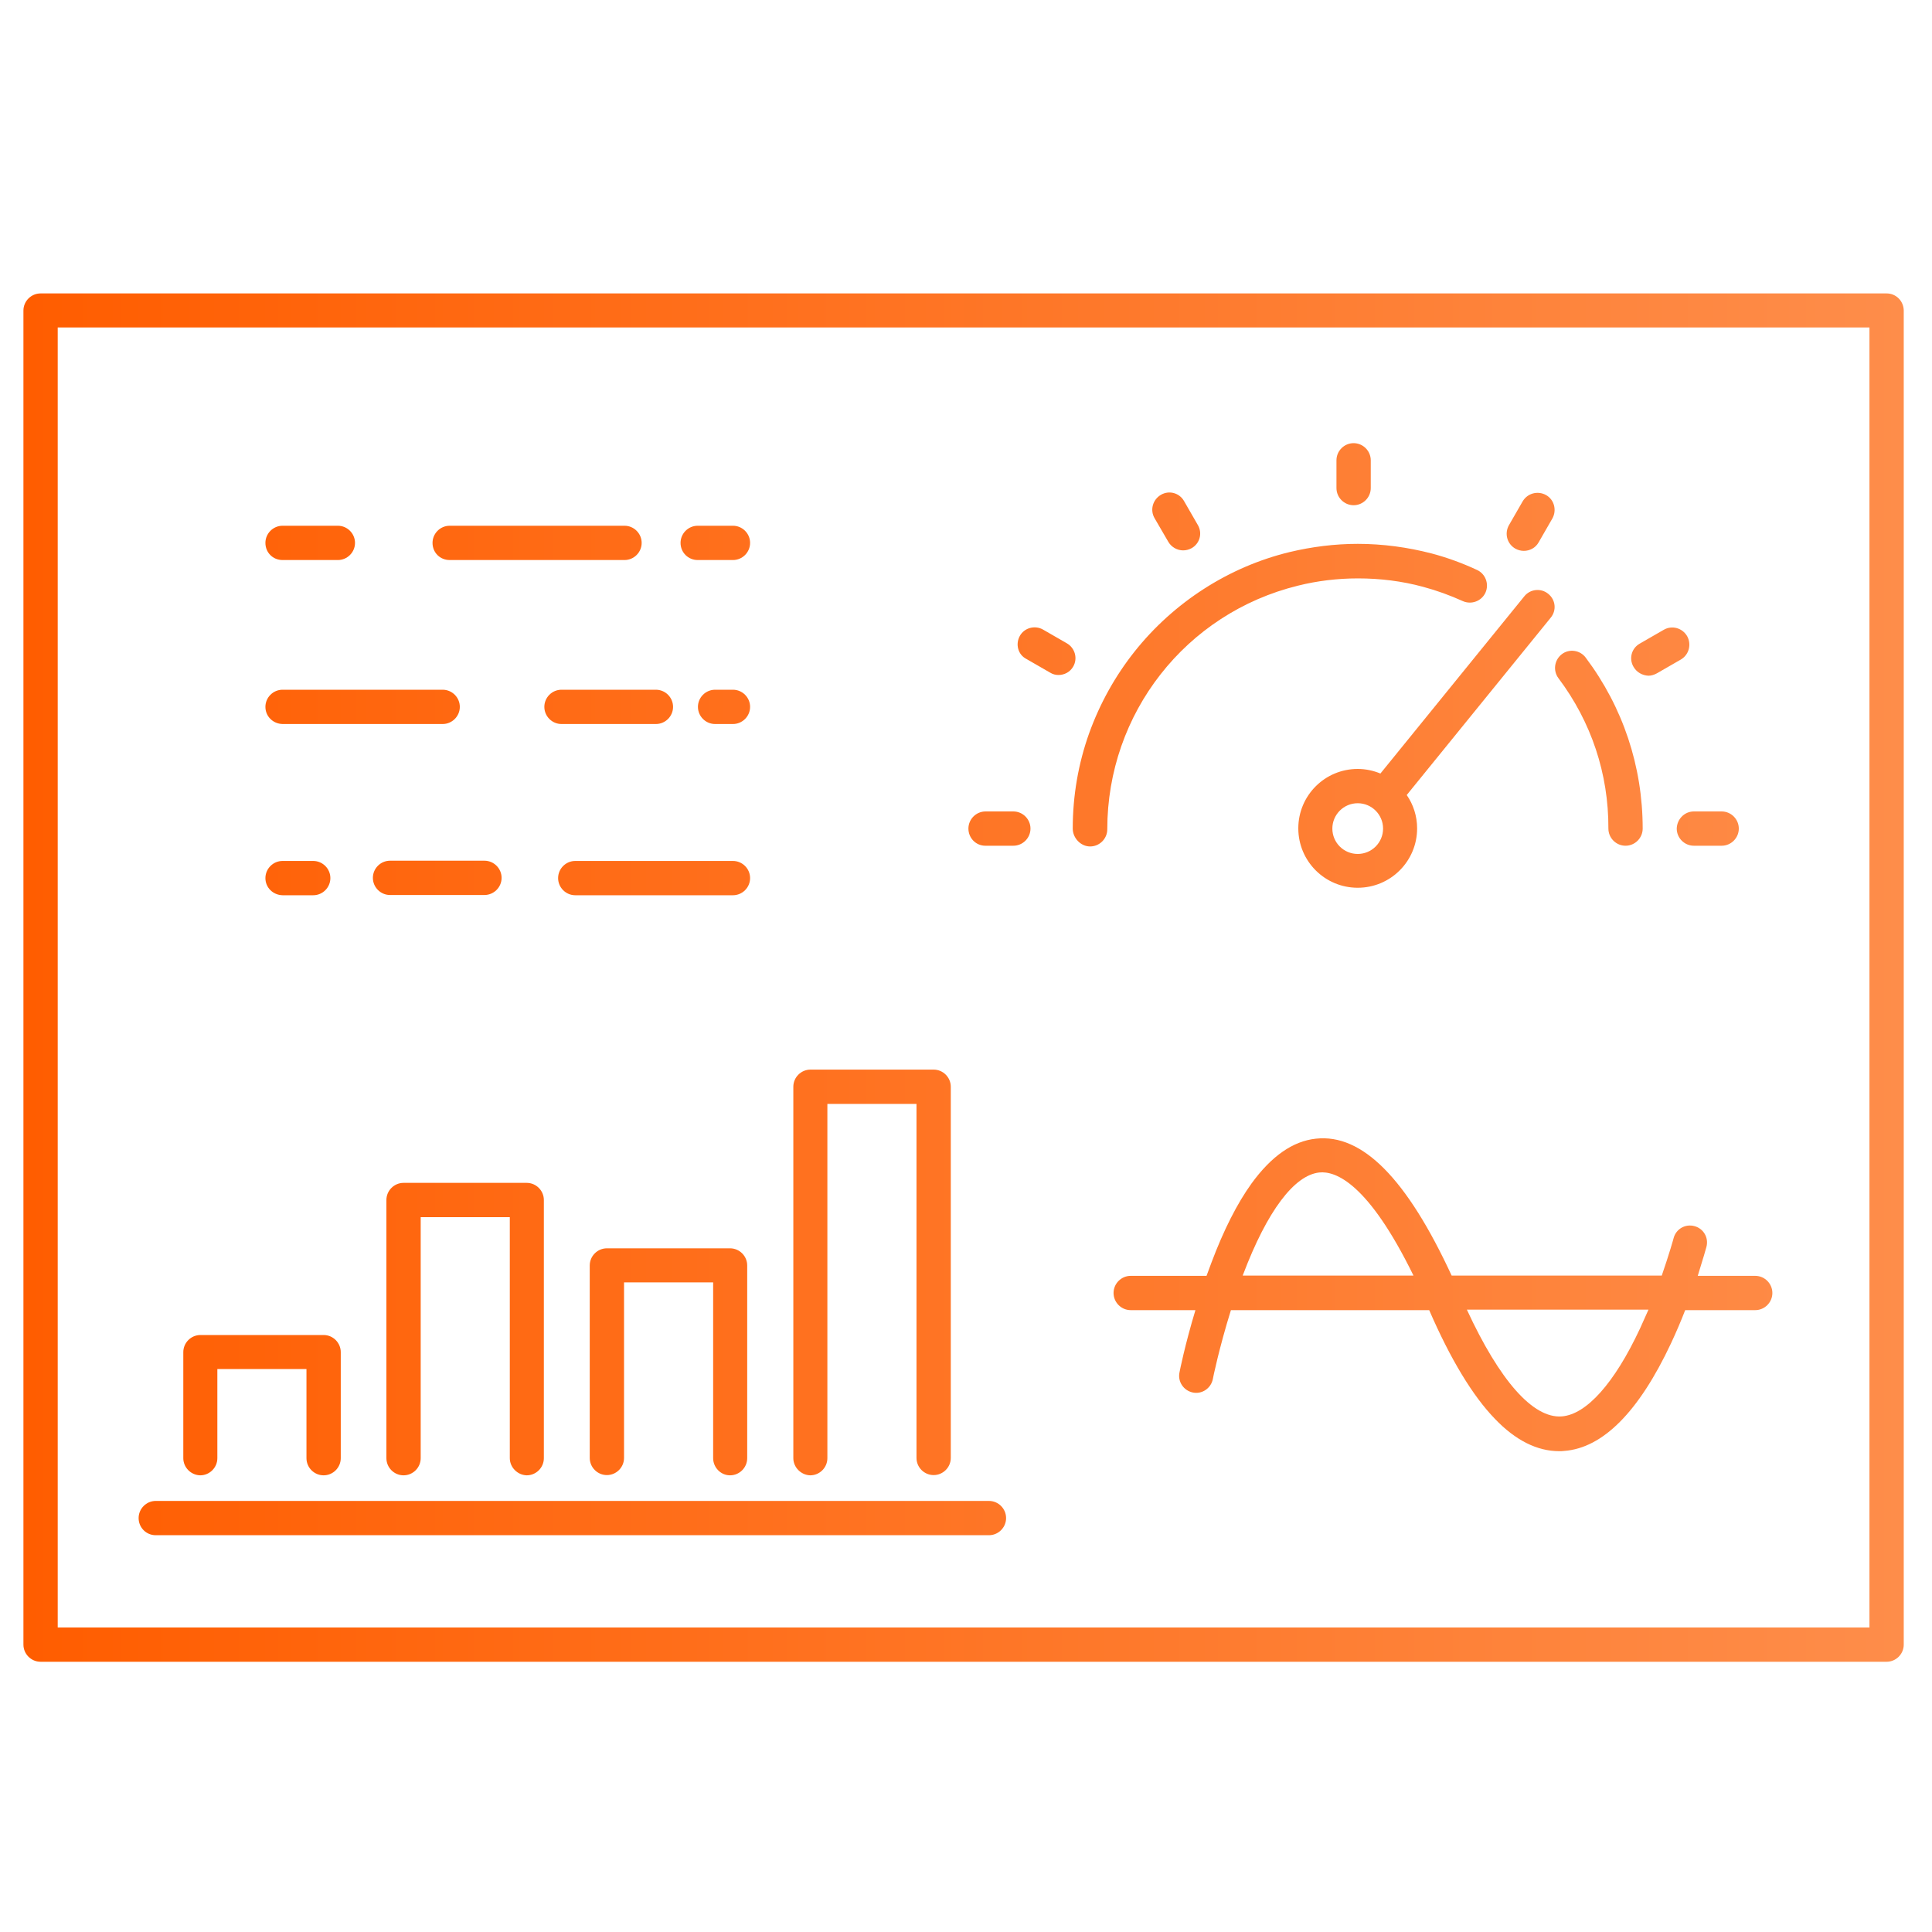<svg xmlns="http://www.w3.org/2000/svg" xmlns:xlink="http://www.w3.org/1999/xlink" id="Layer_1" x="0px" y="0px" viewBox="0 0 800 800" style="enable-background:new 0 0 800 800;" xml:space="preserve"><style type="text/css">	.st0{fill:url(#SVGID_1_);}</style><linearGradient id="SVGID_1_" gradientUnits="userSpaceOnUse" x1="9.74" y1="404.745" x2="788.23" y2="404.745">	<stop offset="0" style="stop-color:#FF5D00"></stop>	<stop offset="1" style="stop-color:#FE8D4A"></stop></linearGradient><path class="st0" d="M781.2,121.5H16.8c-3.9,0-7.1,3.2-7.1,7.1V681c0,3.9,3.2,7.1,7.1,7.1h764.4c3.9,0,7.1-3.2,7.1-7.1V128.5 C788.2,124.6,785.1,121.5,781.2,121.5z M774.1,673.9H23.9V135.6h750.2V673.9z M645.3,280.8c-2.3-3.1-1.7-7.5,1.4-9.9 s7.6-1.7,9.9,1.4c15.4,20.5,23.6,45,23.6,70.8c0,3.9-3.2,7.1-7.1,7.1s-7.1-3.2-7.1-7.1C666.1,320.4,658.9,298.9,645.3,280.8z  M444.2,343.1c0-13.6,2.3-26.9,6.8-39.5c4.4-12.2,10.7-23.6,18.8-33.8c16.2-20.4,39-35.1,64.2-41.2c9.2-2.2,18.7-3.4,28.2-3.4 c10.4,0,20.7,1.4,30.7,4c6.4,1.7,12.7,4,18.7,6.8c3.5,1.6,5.1,5.8,3.5,9.4c-1.6,3.5-5.8,5.1-9.4,3.5c-5.3-2.4-10.8-4.4-16.4-5.9 c-8.8-2.4-17.9-3.5-27-3.5c-8.4,0-16.8,1-24.8,3c-46.5,11.4-79,52.9-79,100.9c0,3.9-3.2,7.1-7.1,7.1S444.2,347,444.2,343.1z  M641.1,245.9c-3-2.5-7.5-2-9.9,1l-59.6,73.4c-2.9-1.2-6.1-1.9-9.4-1.9c-13.6,0-24.6,11-24.6,24.6c0,13.6,11,24.6,24.6,24.6 c13.6,0,24.6-11,24.6-24.6c0-5.1-1.6-9.9-4.3-13.8l59.6-73.4C644.6,252.8,644.2,248.4,641.1,245.9z M562.2,353.6 c-5.8,0-10.5-4.7-10.5-10.5c0-5.8,4.7-10.5,10.5-10.5c5.8,0,10.5,4.7,10.5,10.5C572.7,348.9,568,353.6,562.2,353.6z M676.4,276.1 c-2-3.4-0.8-7.7,2.6-9.6l9.9-5.7c3.4-2,7.7-0.8,9.7,2.6c1.9,3.4,0.8,7.7-2.6,9.7l-9.9,5.7c-1.1,0.6-2.3,1-3.5,1 C680.1,279.7,677.7,278.4,676.4,276.1z M478.1,214.6c-2-3.4-0.8-7.7,2.6-9.7c3.4-2,7.7-0.8,9.6,2.6l5.7,9.9c2,3.4,0.8,7.7-2.6,9.6 c-1.1,0.6-2.3,0.9-3.5,0.9c-2.4,0-4.8-1.3-6.1-3.5L478.1,214.6z M422.3,263.3c1.9-3.4,6.3-4.5,9.6-2.6l9.9,5.7 c3.4,2,4.5,6.3,2.6,9.6c-1.3,2.3-3.7,3.5-6.1,3.5c-1.2,0-2.4-0.3-3.5-1l-9.9-5.7C421.5,271,420.4,266.7,422.3,263.3z M624.8,217.5 l5.7-9.9c2-3.4,6.3-4.5,9.7-2.6s4.5,6.3,2.6,9.7l-5.7,9.9c-1.3,2.3-3.7,3.5-6.1,3.5c-1.2,0-2.4-0.3-3.5-0.9 C624,225.2,622.9,220.9,624.8,217.5z M553.4,202.1v-11.5c0-3.9,3.2-7.1,7.1-7.1c3.9,0,7.1,3.2,7.1,7.1v11.5c0,3.9-3.2,7.1-7.1,7.1 C556.6,209.2,553.4,206,553.4,202.1z M401,343.1c0-3.9,3.2-7.1,7.1-7.1h11.5c3.9,0,7.1,3.2,7.1,7.1c0,3.9-3.2,7.1-7.1,7.1H408 C404.1,350.2,401,347,401,343.1z M701.4,336h11.5c3.9,0,7.1,3.2,7.1,7.1c0,3.9-3.2,7.1-7.1,7.1h-11.5c-3.9,0-7.1-3.2-7.1-7.1 C694.4,339.2,697.5,336,701.4,336z M281.8,224.8c0-3.9,3.2-7.1,7.1-7.1h14.6c3.9,0,7.1,3.2,7.1,7.1c0,3.9-3.2,7.1-7.1,7.1h-14.6 C285,231.9,281.8,228.8,281.8,224.8z M179.1,224.8c0-3.9,3.2-7.1,7.1-7.1h72.4c3.9,0,7.1,3.2,7.1,7.1c0,3.9-3.2,7.1-7.1,7.1h-72.4 C182.2,231.9,179.1,228.8,179.1,224.8z M310.6,292.7c0,3.9-3.2,7.1-7.1,7.1h-7.4c-3.9,0-7.1-3.2-7.1-7.1c0-3.9,3.2-7.1,7.1-7.1h7.4 C307.4,285.6,310.6,288.8,310.6,292.7z M232.5,285.6h39.1c3.9,0,7.1,3.2,7.1,7.1c0,3.9-3.2,7.1-7.1,7.1h-39.1 c-3.9,0-7.1-3.2-7.1-7.1C225.4,288.8,228.6,285.6,232.5,285.6z M109.9,292.7c0-3.9,3.2-7.1,7.1-7.1h66.3c3.9,0,7.1,3.2,7.1,7.1 c0,3.9-3.2,7.1-7.1,7.1H117C113,299.7,109.9,296.6,109.9,292.7z M109.9,224.8c0-3.9,3.2-7.1,7.1-7.1h22.9c3.9,0,7.1,3.2,7.1,7.1 c0,3.9-3.2,7.1-7.1,7.1H117C113,231.9,109.9,228.8,109.9,224.8z M310.6,363.6c0,3.9-3.2,7.1-7.1,7.1h-65.3c-3.9,0-7.1-3.2-7.1-7.1 c0-3.9,3.2-7.1,7.1-7.1h65.3C307.4,356.5,310.6,359.7,310.6,363.6z M161.5,370.6c-3.9,0-7.1-3.2-7.1-7.1c0-3.9,3.2-7.1,7.1-7.1h39.1 c3.9,0,7.1,3.2,7.1,7.1c0,3.9-3.2,7.1-7.1,7.1H161.5z M109.9,363.6c0-3.9,3.2-7.1,7.1-7.1h12.7c3.9,0,7.1,3.2,7.1,7.1 c0,3.9-3.2,7.1-7.1,7.1H117C113,370.6,109.9,367.5,109.9,363.6z M75.9,603.8v-43.9c0-3.9,3.2-7.1,7.1-7.1h51c3.9,0,7.1,3.2,7.1,7.1 v43.9c0,3.9-3.2,7.1-7.1,7.1c-3.9,0-7.1-3.2-7.1-7.1v-36.9H90v36.9c0,3.9-3.2,7.1-7.1,7.1C79,610.8,75.9,607.6,75.9,603.8z  M211.1,603.8v-99.8h-36.9v99.8c0,3.9-3.2,7.1-7.1,7.1s-7.1-3.2-7.1-7.1V496.9c0-3.9,3.2-7.1,7.1-7.1h51c3.9,0,7.1,3.2,7.1,7.1 v106.9c0,3.9-3.2,7.1-7.1,7.1C214.3,610.8,211.1,607.6,211.1,603.8z M295.3,603.8V531h-36.9v72.7c0,3.9-3.2,7.1-7.1,7.1 c-3.9,0-7.1-3.2-7.1-7.1V524c0-3.9,3.2-7.1,7.1-7.1h51c3.9,0,7.1,3.2,7.1,7.1v79.8c0,3.9-3.2,7.1-7.1,7.1S295.3,607.6,295.3,603.8z  M328.5,603.8V450c0-3.9,3.2-7.1,7.1-7.1h51c3.9,0,7.1,3.2,7.1,7.1v153.7c0,3.9-3.2,7.1-7.1,7.1c-3.9,0-7.1-3.2-7.1-7.1V457.1h-36.9 v146.7c0,3.9-3.2,7.1-7.1,7.1C331.7,610.8,328.5,607.6,328.5,603.8z M57.4,628.6c0-3.9,3.2-7.1,7.1-7.1h345c3.9,0,7.1,3.2,7.1,7.1 c0,3.9-3.2,7.1-7.1,7.1h-345C60.5,635.7,57.4,632.5,57.4,628.6z M706.6,516.3c1-3.8-1.2-7.6-5-8.6c-3.8-1-7.6,1.2-8.6,5 c0,0.1-1.8,6.5-4.9,15.5h-87c-18.6-40.2-37-58.8-56.2-56.7c-9.6,1-18.5,7.3-26.7,18.6c-5.9,8.2-11.5,19.2-16.6,32.8 c-0.7,1.8-1.3,3.6-2,5.4h-31.4c-3.9,0-7.1,3.2-7.1,7.1c0,3.9,3.2,7.1,7.1,7.1H495c-4.3,14.2-6.5,25.2-6.6,25.8 c-0.8,3.8,1.7,7.5,5.5,8.3c3.8,0.8,7.5-1.7,8.3-5.5c0-0.2,2.6-12.9,7.5-28.6h82.1c8.8,20.3,18,35.5,27.2,45 c8.5,8.9,17.5,13.4,26.6,13.4c0.7,0,1.4,0,2.1-0.1c16-1.2,30.9-16.2,44.2-44.5c2.2-4.7,4.2-9.4,5.9-13.8h29c3.9,0,7.1-3.2,7.1-7.1 c0-3.9-3.2-7.1-7.1-7.1H703C705.2,521.3,706.5,516.7,706.6,516.3z M514.6,528.1c0.1-0.2,0.1-0.4,0.2-0.5c9.9-26.1,21.1-41,31.5-42.1 c6.7-0.7,20.2,4.3,39,42.7H514.6z M679.1,550.1c-10.6,22.7-22.2,35.6-32.4,36.4c-11.9,0.9-25.7-14.8-39.3-44.2h75.2 C681.5,544.8,680.3,547.5,679.1,550.1z"></path></svg>